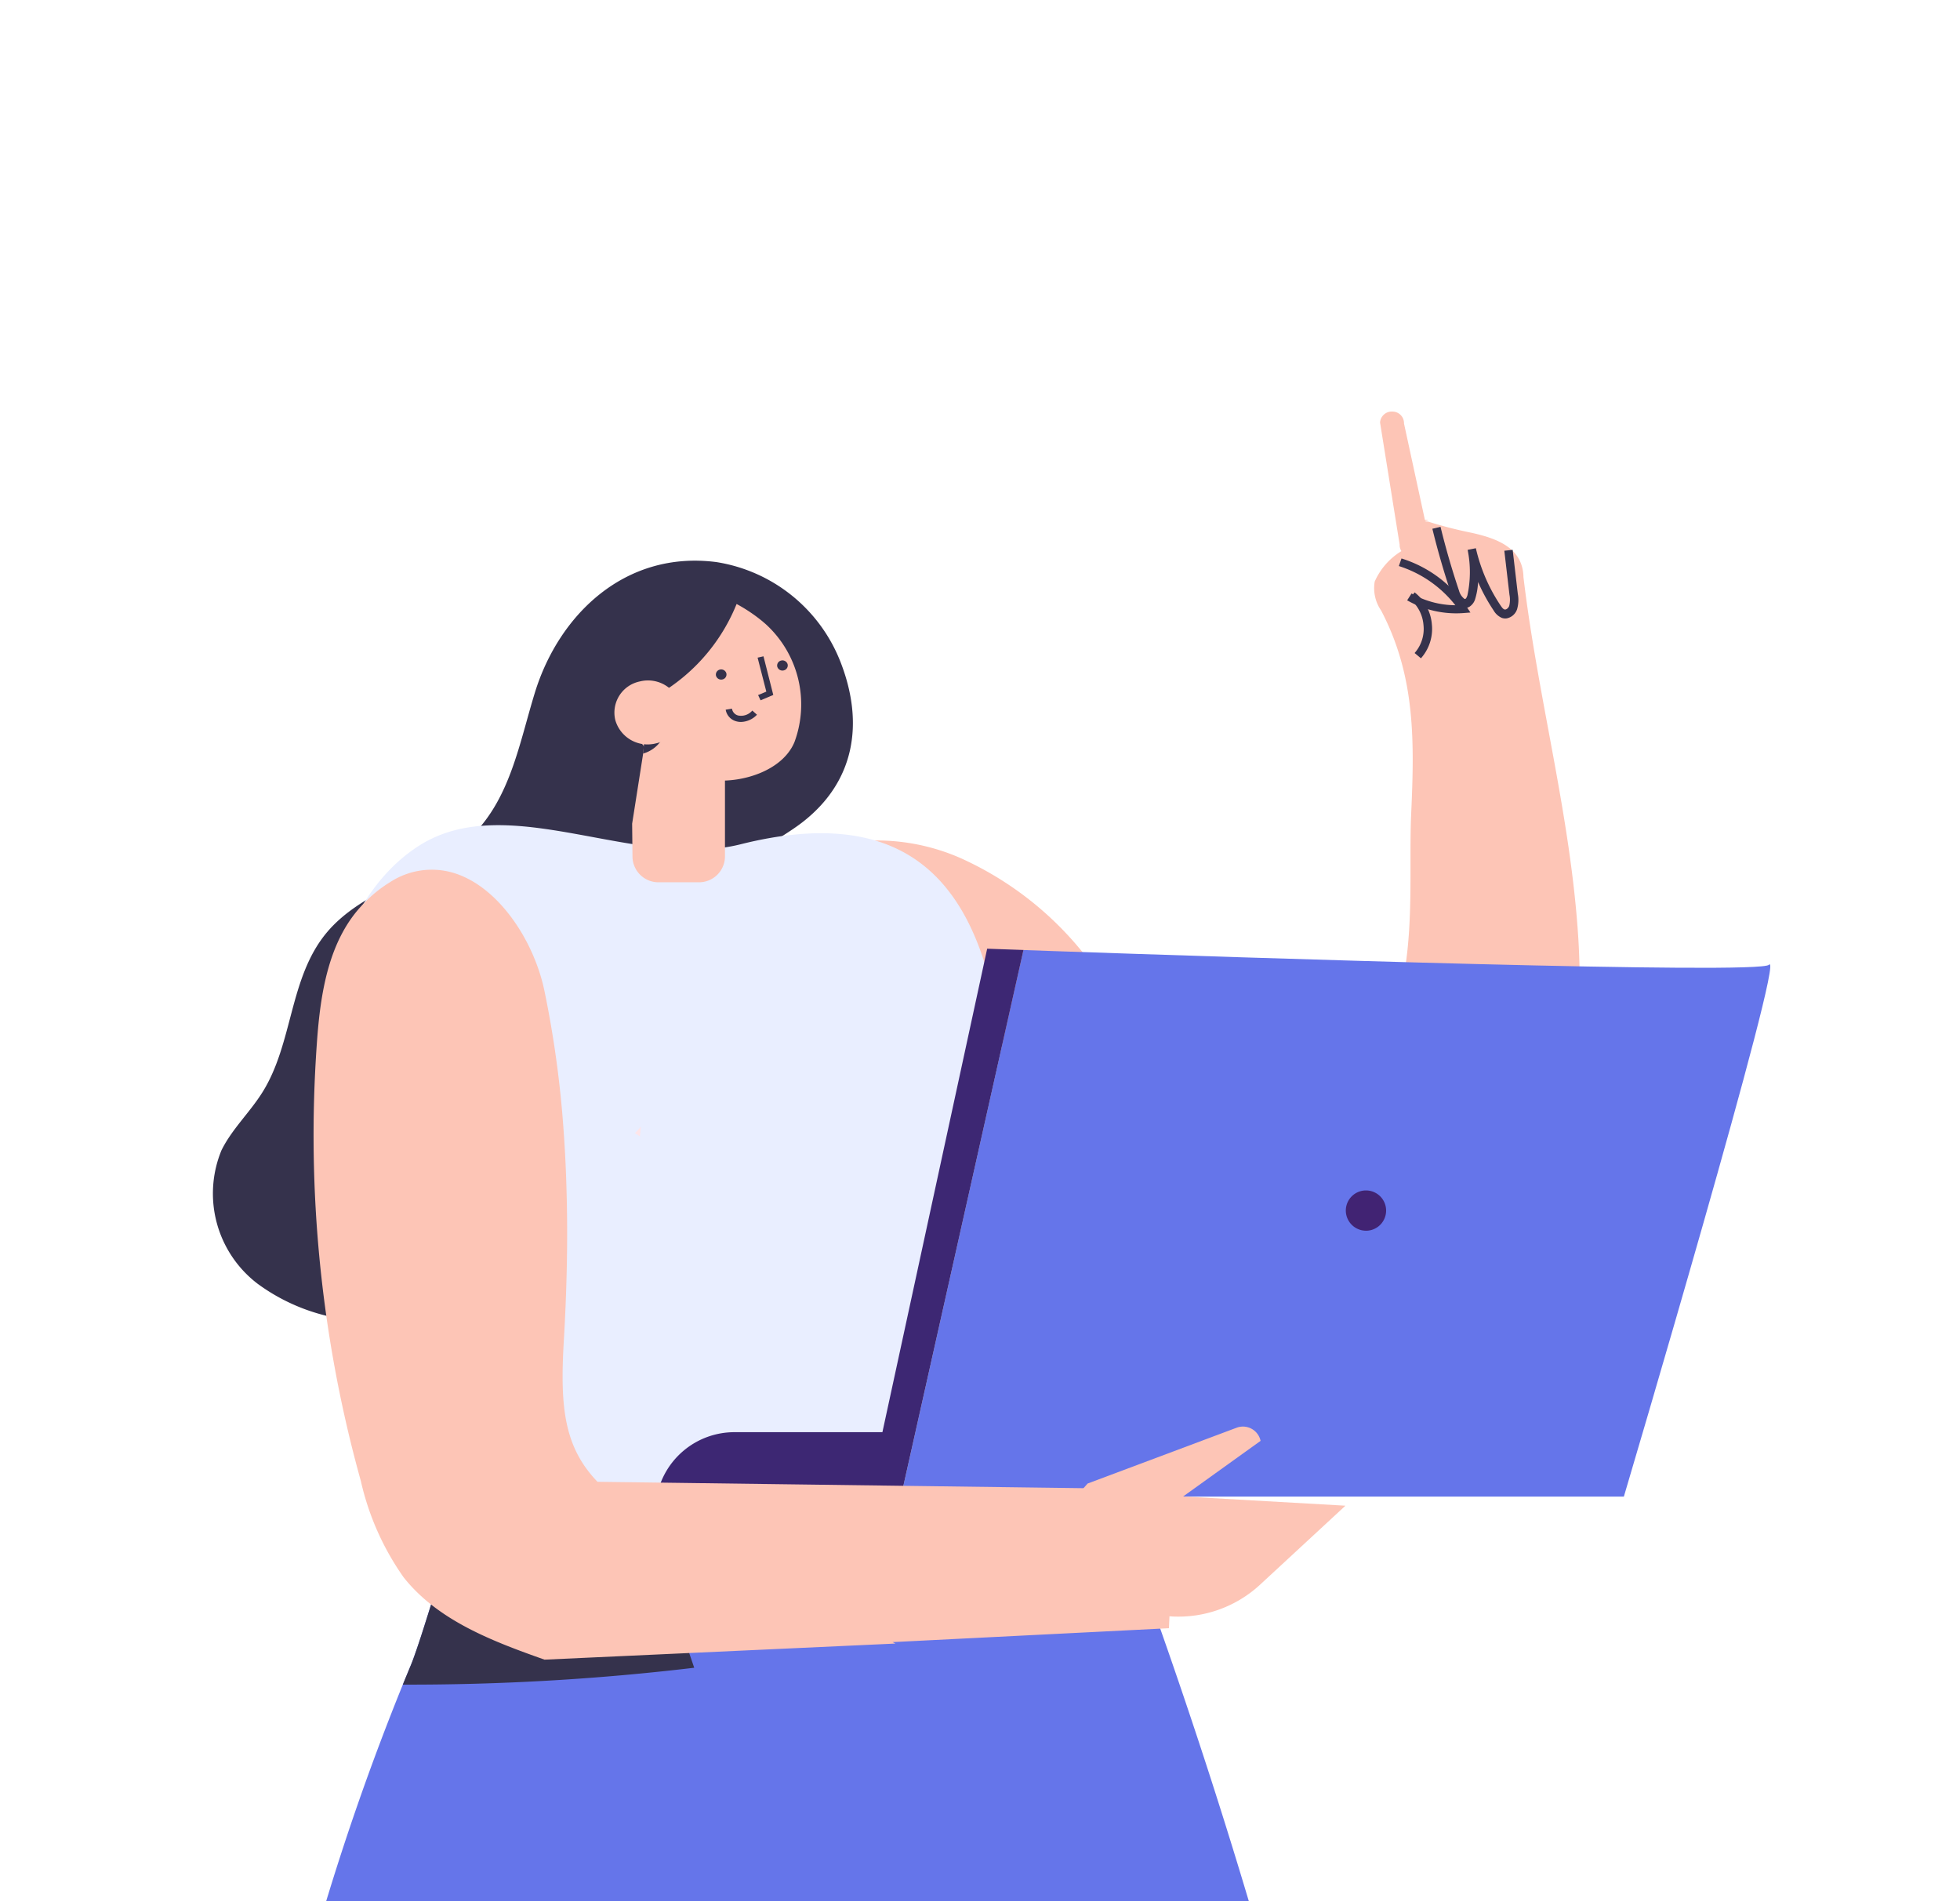 <svg xmlns="http://www.w3.org/2000/svg" width="100" height="97" viewBox="0 0 100 97"><defs><clipPath id="a"><path data-name="長方形 532" transform="translate(71 7625)" fill="#fff" stroke="#707070" d="M0 0h100v97H0z"/></clipPath><clipPath id="b"><path data-name="長方形 534" fill="none" d="M0 0h87.643v205.192H0z"/></clipPath></defs><g transform="translate(-71 -7625)" clip-path="url(#a)"><g data-name="グループ 910" clip-path="url(#b)" transform="translate(74 7646)"><path data-name="パス 1300" d="M21.964 194.614l-.342 1.537c1.921-.253 1.419-.853.342-1.537" fill="#fdc5b6"/><path data-name="パス 1301" d="M25.166 113.379c-5.161-1.328-10.409-2.562-15.653-2.6l7.627 78.153.013-.066a6.552 6.552 0 0 0 3.028 4.708c.588.347 3.076-.059 3.606.277 3.864-17.378 10.122-53.43 14.488-69.419a99.6 99.6 0 0 1 2.252-7.241c-5.183-.966-10.26-2.5-15.358-3.811" fill="#fdc5b6"/><path data-name="パス 1302" d="M74.305 203.035h.016c-.012.007-.025.011-.037.018a2.207 2.207 0 0 1-.76.487 3.753 3.753 0 0 1-2.358.078c-2.446.177-4.992.008-6.416-1.512a6.662 6.662 0 0 1-1.334-3.236c-.1-.411-.21-.829-.337-1.24a8.956 8.956 0 0 0-1.815-3.391 8.31 8.31 0 0 1-1.517-1.816 2.952 2.952 0 0 1-.23-1.479 7.291 7.291 0 0 1 .165-1.1 8.494 8.494 0 0 1 .253-.968 4.251 4.251 0 0 1 1.283-2.089 3.153 3.153 0 0 1 .769-.464 3.432 3.432 0 0 1 2.93.238c.088.154.175.308.258.466.3.536.6 1.072.876 1.607a.624.624 0 0 1 .048.091 71.867 71.867 0 0 1 3.781 8.488c.254.679.492 1.358.72 2.04.054.155.1.312.167.47.035.089.066.176.106.264a9.4 9.4 0 0 0 1.72.842c.876.32 1.985.7 2.019 1.5a.98.98 0 0 1-.309.711" fill="#f2b4aa"/><path data-name="パス 1303" d="M69.558 199.713a8.552 8.552 0 0 1-4.122-3.146l-5.554-8.117-3.047 5.476 4.206 10.669h2.174l-.756-5.088 2.546 5.09 10.524.014 1.312-2.21z" fill="#4a38ad"/><path data-name="パス 1304" d="M68.076 192.406q-1.475-27.212-2.96-54.425l-.312-5.737q-.048-.883-.1-1.765c-.476-8.725-1.411-18.4-8.255-24.245a11.416 11.416 0 0 0-7.488-3.009q-.862.02-1.651.069c-3.706.223-6.243.887-7.813 2.115l-4.978-2.307 1.039 2.078c6.9 27.811 13.914 55.8 25.4 82.137.362.831.7 1.614 1.013 2.337a6.509 6.509 0 0 0 4.214 3.721 2.487 2.487 0 0 1 2.043 1.917c-.053-.963-.1-1.923-.157-2.886" fill="#f2b4aa"/><path data-name="パス 1305" d="M31.916 203.548a.126.126 0 0 1 .017 0l-.039.018a2.213 2.213 0 0 1-.79.5 3.7 3.7 0 0 1-2.424.012c-2.515.116-5.127-.143-6.563-1.819a7.438 7.438 0 0 1-1.31-3.517c-.1-.445-.2-.9-.324-1.342a9.9 9.9 0 0 0-1.8-3.7 8.991 8.991 0 0 1-1.525-2 3.31 3.31 0 0 1-.209-1.6 8.032 8.032 0 0 1 .19-1.181 9.351 9.351 0 0 1 .276-1.032 4.534 4.534 0 0 1 1.358-2.205 3.159 3.159 0 0 1 .8-.475 3.4 3.4 0 0 1 3.005.344c.087.169.174.337.257.509q.45.876.871 1.753a.717.717 0 0 1 .047.1 79.966 79.966 0 0 1 3.728 9.233c.249.737.481 1.473.7 2.213.053.167.1.338.163.51.035.1.065.191.1.287a9.574 9.574 0 0 0 1.752.957c.895.371 2.027.816 2.047 1.668a1.063 1.063 0 0 1-.331.754" fill="#fdc5b6"/><path data-name="パス 1306" d="M27.104 199.745a9.006 9.006 0 0 1-4.177-3.5l-5.557-8.893-3.229 5.791 4.129 11.589 2.232.069-.684-5.488 2.523 5.545 10.81.334 1.388-2.335z" fill="#4a38ad"/><path data-name="長方形 533" fill="#97a2f8" d="M0 204.439h87.643v.572H0z"/><path data-name="パス 1307" d="M65.115 137.981a195.238 195.238 0 0 1-19.685 5.656c-1.069-3.512-2.092-7.042-2.939-10.6-.9-3.775-1.6-6.673-2.148-8.952l6.971-20.792q.789-.048 1.65-.069a11.414 11.414 0 0 1 7.488 3.009c6.844 5.841 7.779 15.52 8.255 24.245q.048.88.1 1.765l.312 5.737" fill="#35324c"/><path data-name="パス 1308" d="M72.053 135.299a155.552 155.552 0 0 1-61.176 5.465c-2.014-.224-2.773-22.084-2.817-24.458a131.059 131.059 0 0 1 2.245-26.666 128.9 128.9 0 0 1 7.247-24.682c.125-.307.252-.611.379-.919q.132-.311.27-.72c.908-2.569 2.2-7.686 3.644-9.228.046-.049.091-.093.136-.134 2.659-2.4 7.169-.692 10.715-.654h.37a101.99 101.99 0 0 0 8.036-.264c.746-.055 1.48-.117 2.2-.187 5.635-.541 7.958-.473 9.671 1.814a9.358 9.358 0 0 1 .836 1.365 46.88 46.88 0 0 1 2.145 5.386q.716 2.023 1.406 4.059 3.362 9.918 6.029 20.064a300.39 300.39 0 0 1 8.02 43.246q.361 3.249.647 6.506" fill="#6575ea"/><path data-name="パス 1309" d="M32.42 64.098a122.838 122.838 0 0 1-14.868.861c.125-.307.252-.612.379-.919.088-.208.177-.448.27-.72.908-2.569 2.2-7.686 3.643-9.229 2.321.095 4.773.448 7.024.561a46.949 46.949 0 0 1 2.145 5.391q.717 2.023 1.407 4.059" fill="#35324c"/><path data-name="パス 1310" d="M34.977 33.335a20.209 20.209 0 0 0 2.833 2.445C45.97 41.923 55.279 48 65.957 48.814c10.519.8 12.022-14.631 11.569-21.937-.391-6.26-2.067-12.254-2.8-18.442v-.051c-.071-1.432-1.329-1.926-2.8-2.23a21.21 21.21 0 0 1-2.062-.538c-.473-.027.319-.095-.166-.091L68.633.61A.593.593 0 0 0 68.05 0a.6.6 0 0 0-.639.558l1 6.232a.575.575 0 0 0 .083.32v.016a3.45 3.45 0 0 0-1.356 1.55 2.007 2.007 0 0 0 .327 1.475c1.767 3.368 1.7 6.706 1.531 10.443-.2 4.627.85 11.787-4.538 14.017a7.7 7.7 0 0 1-7.222-.8c-1.783-1.27-2.844-3.227-4.091-4.984a16.946 16.946 0 0 0-7.137-6.042 10.63 10.63 0 0 0-9.294.357c-2.736 1.627-4.3 5.08-3.177 7.962a7.251 7.251 0 0 0 1.437 2.233M68.588 7.079a.143.143 0 0 1-.008.031h-.008c0-.007.012-.02.016-.031" fill="#fdc5b6"/><path data-name="パス 1311" d="M73.857 10.556a.7.7 0 0 0 .544-.466 1.68 1.68 0 0 0 .038-.789l-.262-2.244-.426.045.262 2.244a1.317 1.317 0 0 1-.012.569c-.044.121-.163.209-.244.182s-.138-.118-.2-.206a8.737 8.737 0 0 1-1.258-2.918l-.42.084a5.66 5.66 0 0 1-.011 2.321c-.042.131-.081.168-.1.178a.053.053 0 0 1-.053 0 .772.772 0 0 1-.273-.41 40.127 40.127 0 0 1-.946-3.265l-.416.1c.271 1.112.593 2.225.957 3.306a1.176 1.176 0 0 0 .517.684.46.46 0 0 0 .4 0 .712.712 0 0 0 .319-.438 3.5 3.5 0 0 0 .139-.837 9.2 9.2 0 0 0 .794 1.454.9.9 0 0 0 .427.382.529.529 0 0 0 .219.023" fill="#35324c"/><path data-name="パス 1312" d="M72.022 10.254l-.191-.287a6.263 6.263 0 0 0-3.326-2.471l-.135.387a5.951 5.951 0 0 1 2.882 2 4.582 4.582 0 0 1-2.235-.6l-.223.349a5.038 5.038 0 0 0 2.872.65z" fill="#35324c"/><path data-name="パス 1313" d="M69.497 12.59a2.258 2.258 0 0 0 .556-1.744 2.293 2.293 0 0 0-.878-1.619l-.266.32a1.893 1.893 0 0 1 .717 1.336 1.855 1.855 0 0 1-.452 1.438z" fill="#35324c"/><path data-name="パス 1314" d="M35.707 22.487c.69-.543 1.49-.965 2.192-1.5 2.725-2.089 3.19-5.082 2-8.168a8.156 8.156 0 0 0-6.353-5.139c-4.65-.6-8.033 2.679-9.259 6.672-.778 2.53-1.241 5.311-3.141 7.227-2.113 2.131-5.6 2.73-7.5 5.035s-1.689 5.621-3.257 8.121c-.639 1.023-1.56 1.883-2.09 2.961a5.788 5.788 0 0 0 1.833 6.8 9.859 9.859 0 0 0 7.447 1.79c12.684-1.651 10.563-16.332 17.636-23.367a5.719 5.719 0 0 1 .492-.432" fill="#35324c"/><path data-name="パス 1315" d="M13.359 33.177a80.294 80.294 0 0 0 .829 9.189q.529 5.509 1.384 10.981c.547 3.5 10 3.367 13.107 3.562a54.761 54.761 0 0 0 17.733-1.755 9.928 9.928 0 0 0 3.806-1.685c2.559-2.155-.29-6.406-.864-8.89-1.771-7.665 1.6-26.552-14.564-22.5-5.341 1.34-11.844-2.795-16.368.048-3.528 2.217-4.985 7.085-5.063 11.046" fill="#e9eeff"/><path data-name="パス 1316" d="M33.988 16.368v6.359a1.325 1.325 0 0 1-1.356 1.292h-2a1.325 1.325 0 0 1-1.362-1.282l-.018-1.708.552-3.514.009-.066.183-1.861.008-.095 1.435.315.17.037z" fill="#fdc5b6"/><path data-name="パス 1317" d="M34.262 15.804v3.037a4.375 4.375 0 0 1-2.318-2.565 4.118 4.118 0 0 1-.2-1.027z" fill="#35324c"/><path data-name="パス 1318" d="M29.538 14.999v-.029a9.439 9.439 0 0 0 5.044-5.151 8.144 8.144 0 0 1 1.35.91c.046.042.092.079.138.12a5.541 5.541 0 0 1 1.462 6.021c-.61 1.455-2.642 2.081-4.137 1.944a6.981 6.981 0 0 1-3.133-1.179c-.074-.106-.146-.214-.223-.317q-.134-.179-.276-.357c-.138-.6-.142-1.522-.4-1.8a.75.75 0 0 1 .167-.17" fill="#fdc5b6"/><path data-name="パス 1319" d="M35.804 14.734l-.125-.268.419-.176-.445-1.733.3-.069.5 1.972z" fill="#35324c"/><path data-name="パス 1320" d="M34.806 15.838a.878.878 0 0 1-.246-.034.738.738 0 0 1-.535-.592l.321-.052a.423.423 0 0 0 .308.347.753.753 0 0 0 .729-.25l.238.212a1.162 1.162 0 0 1-.815.369" fill="#35324c"/><path data-name="パス 1321" d="M36.985 13.208a.26.26 0 0 0 .2-.313.273.273 0 0 0-.328-.19.259.259 0 0 0-.2.313.273.273 0 0 0 .328.19" fill="#35324c"/><path data-name="パス 1322" d="M33.859 13.669a.259.259 0 0 0 .2-.313.273.273 0 0 0-.328-.19.26.26 0 0 0-.2.313.273.273 0 0 0 .328.19" fill="#35324c"/><path data-name="パス 1323" d="M31.009 15.809a1.635 1.635 0 0 1-1.2 1.642l.183-1.861 1.008.22z" fill="#35324c"/><path data-name="パス 1324" d="M28.392 15.739a1.713 1.713 0 0 0 2.063 1.195 1.625 1.625 0 0 0 1.254-1.968 1.713 1.713 0 0 0-2.064-1.195 1.623 1.623 0 0 0-1.253 1.967" fill="#fdc5b6"/><path data-name="パス 1325" d="M29.648 36.978l.047-.49a4.45 4.45 0 0 1-.3.332c.083.051.165.106.249.158" fill="#fee5e9"/><path data-name="パス 1326" d="M87.253 28.229c-.507.507-27.029-.372-36.538-.7-.56-.019-1.062-.036-1.5-.053l-6.247 27.89H79.85s8.322-28.056 7.4-27.137" fill="#6575ea"/><path data-name="パス 1327" d="M47.366 27.408l-5.345 24.67h-7.548a4.031 4.031 0 0 0-3.965 3.288h12.459l6.251-27.893a708.36 708.36 0 0 1-1.853-.065" fill="#3d2773"/><path data-name="パス 1328" d="M66.692 41.799a1.028 1.028 0 1 0-1.028-1.029 1.032 1.032 0 0 0 1.028 1.028" fill="#412373"/><path data-name="パス 1329" d="M57.365 55.358l3.951-2.837a.921.921 0 0 0-1.216-.673l-7.61 2.851-4.924 5.575 4.91-.909a6.141 6.141 0 0 0 8.816.492l4.353-4.028z" fill="#fdc5b6"/><path data-name="パス 1330" d="M56.954 54.999l-4.07-.055-25.4-.334c-1.676-1.75-1.922-3.741-1.72-7.148.149-2.539.217-5.144.14-7.748a66.945 66.945 0 0 0-.219-3.93 53.169 53.169 0 0 0-.914-6.256c-.507-2.4-2.162-5.036-4.314-5.878a3.879 3.879 0 0 0-3.535.35 6.657 6.657 0 0 0-1.368 1.106c-1.785 1.823-2.206 4.551-2.385 7.094a65.753 65.753 0 0 0 2.24 22.364 13.778 13.778 0 0 0 2.185 4.921c1.746 2.206 4.533 3.262 7.188 4.2l17.906-.821-.148-.074 14.1-.709z" fill="#fdc5b6"/></g></g></svg>